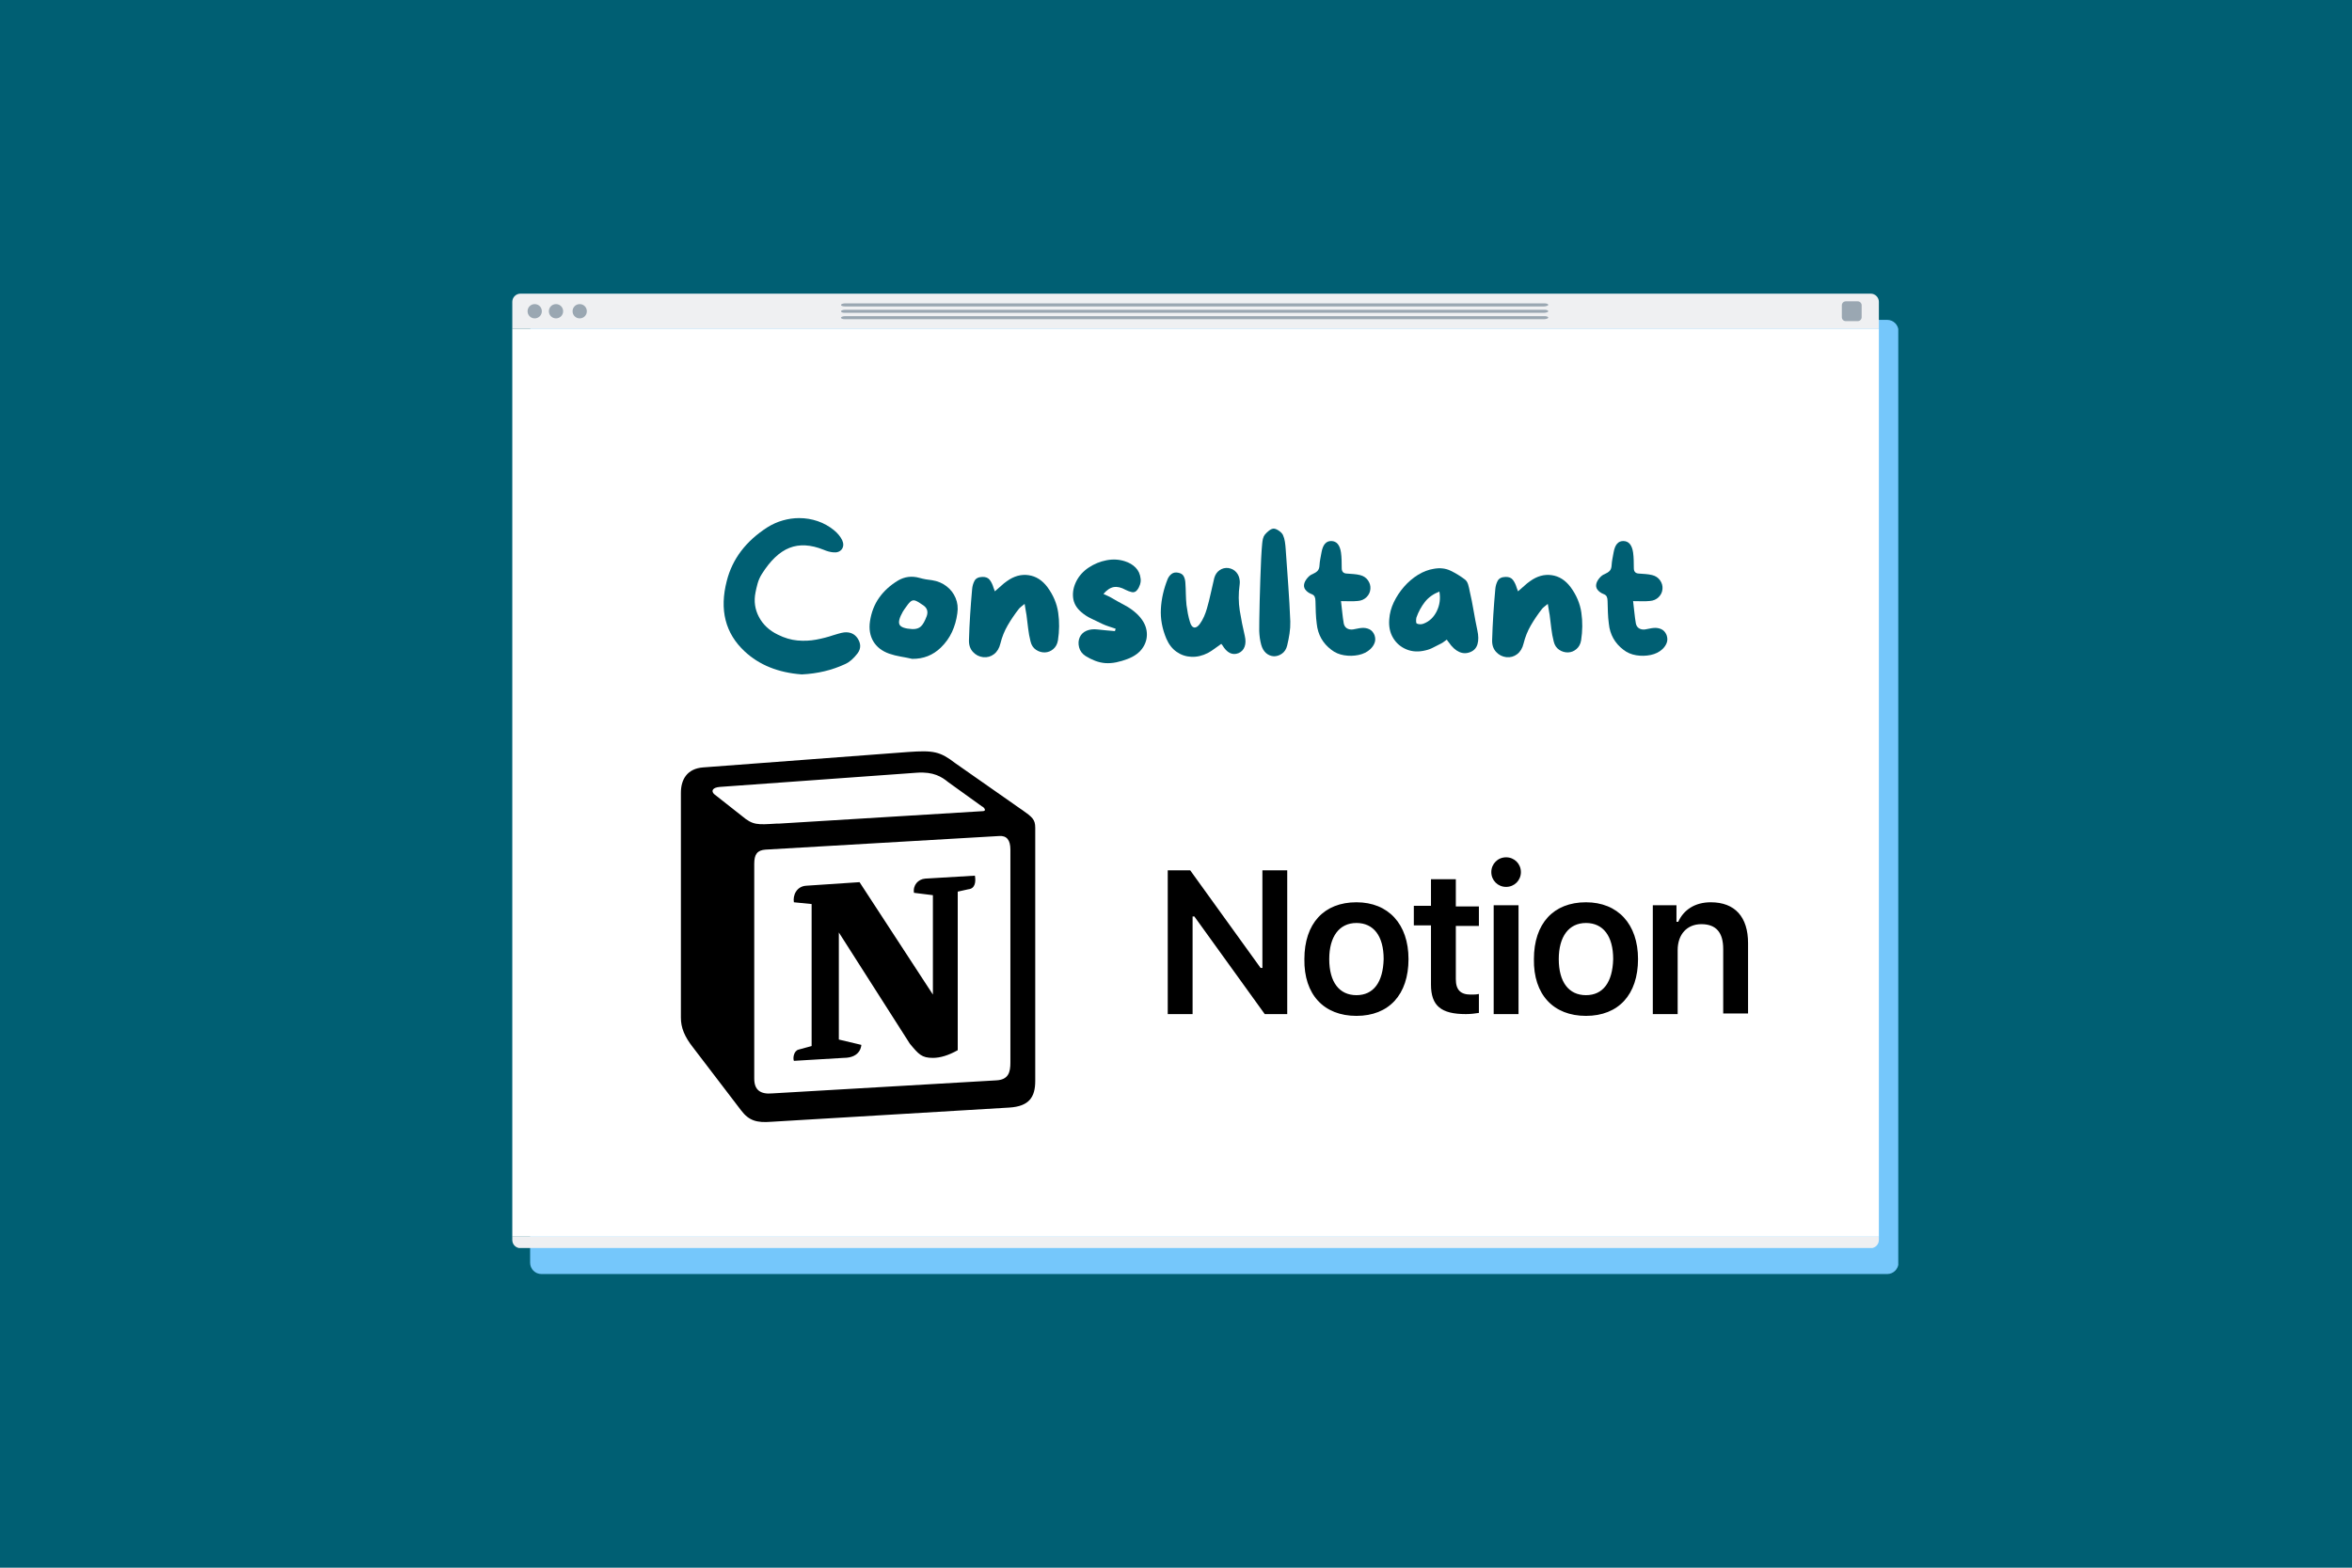 <svg xmlns="http://www.w3.org/2000/svg" xmlns:xlink="http://www.w3.org/1999/xlink" width="1200" zoomAndPan="magnify" viewBox="0 0 900 600" height="800" preserveAspectRatio="xMidYMid meet" version="1.0"><defs><g/><clipPath id="08fc831469"><path d="M 202.852 122.422 L 726.82 122.422 L 726.82 487.613 L 202.852 487.613 Z M 202.852 122.422 " clip-rule="nonzero"/></clipPath><clipPath id="813f38fdf6"><path d="M 722.145 487.613 L 207.176 487.613 C 204.793 487.613 202.852 485.672 202.852 483.289 L 202.852 126.746 C 202.852 124.363 204.793 122.422 207.176 122.422 L 722.145 122.422 C 724.527 122.422 726.469 124.363 726.469 126.746 L 726.469 483.289 C 726.469 485.672 724.527 487.613 722.145 487.613 Z M 722.145 487.613 " clip-rule="nonzero"/></clipPath><clipPath id="b9c85ca220"><path d="M 0.852 0.422 L 524.48 0.422 L 524.48 365.613 L 0.852 365.613 Z M 0.852 0.422 " clip-rule="nonzero"/></clipPath><clipPath id="a88f3edbde"><path d="M 520.145 365.613 L 5.176 365.613 C 2.793 365.613 0.852 363.672 0.852 361.289 L 0.852 4.746 C 0.852 2.363 2.793 0.422 5.176 0.422 L 520.145 0.422 C 522.527 0.422 524.469 2.363 524.469 4.746 L 524.469 361.289 C 524.469 363.672 522.527 365.613 520.145 365.613 Z M 520.145 365.613 " clip-rule="nonzero"/></clipPath><clipPath id="2cf64be8df"><rect x="0" width="525" y="0" height="366"/></clipPath><clipPath id="297aa73e43"><path d="M 196.031 112.387 L 718.957 112.387 L 718.957 478 L 196.031 478 Z M 196.031 112.387 " clip-rule="nonzero"/></clipPath><clipPath id="eef770ee66"><path d="M 718.957 115.508 L 718.957 125.852 L 196.031 125.852 L 196.031 115.508 C 196.031 113.805 197.449 112.387 199.148 112.387 L 715.84 112.387 C 717.543 112.387 718.957 113.805 718.957 115.508 Z M 718.957 473.316 L 718.957 474.594 C 718.957 476.293 717.578 477.711 715.84 477.711 L 199.148 477.711 C 197.449 477.711 196.031 476.332 196.031 474.594 L 196.031 473.316 Z M 718.957 473.316 " clip-rule="nonzero"/></clipPath><clipPath id="cbcfd8467f"><path d="M 0.031 0.387 L 522.957 0.387 L 522.957 365.84 L 0.031 365.84 Z M 0.031 0.387 " clip-rule="nonzero"/></clipPath><clipPath id="80c83ba32d"><path d="M 522.957 3.508 L 522.957 13.852 L 0.031 13.852 L 0.031 3.508 C 0.031 1.805 1.449 0.387 3.148 0.387 L 519.84 0.387 C 521.543 0.387 522.957 1.805 522.957 3.508 Z M 522.957 361.316 L 522.957 362.594 C 522.957 364.293 521.578 365.711 519.84 365.711 L 3.148 365.711 C 1.449 365.711 0.031 364.332 0.031 362.594 L 0.031 361.316 Z M 522.957 361.316 " clip-rule="nonzero"/></clipPath><clipPath id="12995ecb6d"><rect x="0" width="523" y="0" height="366"/></clipPath><clipPath id="599c785c1e"><path d="M 201.699 115.223 L 712.582 115.223 L 712.582 123 L 201.699 123 Z M 201.699 115.223 " clip-rule="nonzero"/></clipPath><clipPath id="1e432c2d88"><path d="M 710.844 115.328 L 706.309 115.328 C 705.457 115.328 704.785 116.004 704.785 116.852 L 704.785 121.391 C 704.785 122.238 705.457 122.914 706.309 122.914 L 710.844 122.914 C 711.695 122.914 712.367 122.238 712.367 121.391 L 712.367 116.887 C 712.402 116.039 711.695 115.328 710.844 115.328 Z M 204.605 116.391 C 206.129 116.391 207.336 117.598 207.336 119.121 C 207.336 120.645 206.129 121.848 204.605 121.848 C 203.082 121.848 201.879 120.645 201.879 119.121 C 201.879 117.598 203.082 116.391 204.605 116.391 Z M 212.758 116.391 C 214.281 116.391 215.484 117.598 215.484 119.121 C 215.484 120.645 214.281 121.848 212.758 121.848 C 211.234 121.848 210.027 120.645 210.027 119.121 C 210.027 117.598 211.234 116.391 212.758 116.391 Z M 221.828 116.391 C 223.352 116.391 224.555 117.598 224.555 119.121 C 224.555 120.645 223.352 121.848 221.828 121.848 C 220.305 121.848 219.098 120.645 219.098 119.121 C 219.098 117.598 220.305 116.391 221.828 116.391 Z M 592.441 116.676 C 592.441 116.996 591.66 117.242 590.875 117.277 L 323.281 117.277 C 322.398 117.277 321.812 117.031 321.812 116.711 C 321.812 116.391 322.496 116.145 323.281 116.109 L 590.875 116.109 C 591.758 116.074 592.441 116.32 592.441 116.676 Z M 592.441 119.121 C 592.441 119.441 591.66 119.688 590.875 119.723 L 323.281 119.723 C 322.398 119.723 321.812 119.477 321.812 119.156 C 321.812 118.836 322.496 118.59 323.281 118.555 L 590.875 118.555 C 591.758 118.52 592.441 118.766 592.441 119.121 Z M 592.441 121.566 C 592.441 121.887 591.66 122.133 590.875 122.168 L 323.281 122.168 C 322.398 122.168 321.812 121.922 321.812 121.602 C 321.812 121.281 322.496 121.035 323.281 121 L 590.875 121 C 591.758 120.965 592.441 121.211 592.441 121.566 Z M 592.441 121.566 " clip-rule="nonzero"/></clipPath><clipPath id="0707b5449f"><path d="M 0.84 0.223 L 511.559 0.223 L 511.559 8 L 0.84 8 Z M 0.84 0.223 " clip-rule="nonzero"/></clipPath><clipPath id="470834217c"><path d="M 509.844 0.328 L 505.309 0.328 C 504.457 0.328 503.785 1.004 503.785 1.852 L 503.785 6.391 C 503.785 7.238 504.457 7.914 505.309 7.914 L 509.844 7.914 C 510.695 7.914 511.367 7.238 511.367 6.391 L 511.367 1.887 C 511.402 1.039 510.695 0.328 509.844 0.328 Z M 3.605 1.391 C 5.129 1.391 6.336 2.598 6.336 4.121 C 6.336 5.645 5.129 6.848 3.605 6.848 C 2.082 6.848 0.879 5.645 0.879 4.121 C 0.879 2.598 2.082 1.391 3.605 1.391 Z M 11.758 1.391 C 13.281 1.391 14.484 2.598 14.484 4.121 C 14.484 5.645 13.281 6.848 11.758 6.848 C 10.234 6.848 9.027 5.645 9.027 4.121 C 9.027 2.598 10.234 1.391 11.758 1.391 Z M 20.828 1.391 C 22.352 1.391 23.555 2.598 23.555 4.121 C 23.555 5.645 22.352 6.848 20.828 6.848 C 19.305 6.848 18.098 5.645 18.098 4.121 C 18.098 2.598 19.305 1.391 20.828 1.391 Z M 391.441 1.676 C 391.441 1.996 390.66 2.242 389.875 2.277 L 122.281 2.277 C 121.398 2.277 120.812 2.031 120.812 1.711 C 120.812 1.391 121.496 1.145 122.281 1.109 L 389.875 1.109 C 390.758 1.074 391.441 1.32 391.441 1.676 Z M 391.441 4.121 C 391.441 4.441 390.66 4.688 389.875 4.723 L 122.281 4.723 C 121.398 4.723 120.812 4.477 120.812 4.156 C 120.812 3.836 121.496 3.59 122.281 3.555 L 389.875 3.555 C 390.758 3.52 391.441 3.766 391.441 4.121 Z M 391.441 6.566 C 391.441 6.887 390.66 7.133 389.875 7.168 L 122.281 7.168 C 121.398 7.168 120.812 6.922 120.812 6.602 C 120.812 6.281 121.496 6.035 122.281 6 L 389.875 6 C 390.758 5.965 391.441 6.211 391.441 6.566 Z M 391.441 6.566 " clip-rule="nonzero"/></clipPath><clipPath id="614f46c2f8"><rect x="0" width="512" y="0" height="8"/></clipPath><clipPath id="19e44445e5"><path d="M 196.031 125.852 L 718.957 125.852 L 718.957 473.316 L 196.031 473.316 Z M 196.031 125.852 " clip-rule="nonzero"/></clipPath><clipPath id="589252f7a0"><path d="M 0.031 0.852 L 522.957 0.852 L 522.957 348.316 L 0.031 348.316 Z M 0.031 0.852 " clip-rule="nonzero"/></clipPath><clipPath id="69d7f243d7"><rect x="0" width="523" y="0" height="349"/></clipPath><clipPath id="e64b722144"><path d="M 260.348 287.586 L 397 287.586 L 397 429.336 L 260.348 429.336 Z M 260.348 287.586 " clip-rule="nonzero"/></clipPath><clipPath id="8be2ad97a5"><path d="M 0.359 9 L 58 9 L 58 70 L 0.359 70 Z M 0.359 9 " clip-rule="nonzero"/></clipPath><clipPath id="4a43716979"><rect x="0" width="369" y="0" height="87"/></clipPath></defs><rect x="-90" width="1080" fill="#ffffff" y="-60" height="720" fill-opacity="1"/><rect x="-90" width="1080" fill="#005f73" y="-60" height="720" fill-opacity="1"/><g clip-path="url(#08fc831469)"><g clip-path="url(#813f38fdf6)"><g transform="matrix(1, 0, 0, 1, 202, 122)"><g clip-path="url(#2cf64be8df)"><g clip-path="url(#b9c85ca220)"><g clip-path="url(#a88f3edbde)"><path fill="#75c7fb" d="M 0.852 0.422 L 524.379 0.422 L 524.379 365.613 L 0.852 365.613 Z M 0.852 0.422 " fill-opacity="1" fill-rule="nonzero"/></g></g></g></g></g></g><g clip-path="url(#297aa73e43)"><g clip-path="url(#eef770ee66)"><g transform="matrix(1, 0, 0, 1, 196, 112)"><g clip-path="url(#12995ecb6d)"><g clip-path="url(#cbcfd8467f)"><g clip-path="url(#80c83ba32d)"><path fill="#eff0f2" d="M 0.031 0.387 L 522.957 0.387 L 522.957 365.656 L 0.031 365.656 Z M 0.031 0.387 " fill-opacity="1" fill-rule="nonzero"/></g></g></g></g></g></g><g clip-path="url(#599c785c1e)"><g clip-path="url(#1e432c2d88)"><g transform="matrix(1, 0, 0, 1, 201, 115)"><g clip-path="url(#614f46c2f8)"><g clip-path="url(#0707b5449f)"><g clip-path="url(#470834217c)"><rect x="-399" width="1296" fill="#9aa7b2" height="864" y="-247" fill-opacity="1"/></g></g></g></g></g></g><g clip-path="url(#19e44445e5)"><g transform="matrix(1, 0, 0, 1, 196, 125)"><g clip-path="url(#69d7f243d7)"><g clip-path="url(#589252f7a0)"><path fill="#ffffff" d="M 0.031 -12.613 L 522.957 -12.613 L 522.957 352.656 L 0.031 352.656 Z M 0.031 -12.613 " fill-opacity="1" fill-rule="nonzero"/></g></g></g></g><g clip-path="url(#e64b722144)"><path fill="#ffffff" d="M 269.148 293.703 L 347.469 287.812 C 356.977 286.906 359.465 287.586 365.578 291.891 L 390.703 309.551 C 394.777 312.496 396.137 313.402 396.137 316.797 L 396.137 413.488 C 396.137 419.602 393.871 423.223 386.176 423.676 L 295.18 429.109 C 289.293 429.336 286.578 428.66 283.633 424.809 L 265.301 401.031 C 261.902 396.504 260.547 393.332 260.547 389.484 L 260.547 303.438 C 260.547 298.457 262.809 294.152 269.148 293.703 Z M 269.148 293.703 " fill-opacity="1" fill-rule="nonzero"/><path fill="#000000" d="M 347.469 287.812 L 269.148 293.703 C 262.809 294.152 260.547 298.457 260.547 303.438 L 260.547 389.484 C 260.547 393.332 261.902 396.73 265.301 401.031 L 283.633 425.035 C 286.578 428.883 289.52 429.789 295.18 429.336 L 386.176 423.902 C 393.871 423.449 396.137 419.828 396.137 413.715 L 396.137 316.797 C 396.137 313.629 395.004 312.723 391.156 310.004 C 390.93 309.777 390.703 309.777 390.477 309.551 L 365.578 292.117 C 359.691 287.586 357.203 287.133 347.469 287.812 Z M 297.215 315.215 C 289.746 315.664 288.16 315.891 283.859 312.27 L 273.223 303.891 C 272.09 302.758 272.543 301.398 275.484 301.172 L 350.863 295.738 C 357.203 295.285 360.371 297.324 362.859 299.363 L 375.762 308.645 C 376.441 308.871 377.801 310.457 375.988 310.457 L 298.121 315.215 Z M 288.613 412.809 L 288.613 330.609 C 288.613 326.988 289.746 325.402 292.914 325.176 L 382.328 319.969 C 385.27 319.742 386.629 321.555 386.629 325.176 L 386.629 406.695 C 386.629 410.316 385.949 413.262 381.195 413.488 L 295.633 418.469 C 290.879 418.922 288.613 417.109 288.613 412.809 Z M 373.047 335.141 C 373.5 337.629 373.047 340.121 370.555 340.348 L 366.48 341.254 L 366.48 401.938 C 362.859 403.977 359.691 404.883 356.977 404.883 C 352.676 404.883 351.543 403.523 348.148 399.449 L 320.984 356.879 L 320.984 397.863 L 329.586 399.902 C 329.586 399.902 329.586 404.883 322.793 404.883 L 303.781 406.016 C 303.328 404.883 303.781 402.164 305.59 401.711 L 310.57 400.352 L 310.57 346.008 L 303.781 345.328 C 303.328 342.84 304.688 339.215 308.535 338.988 L 328.906 337.629 L 356.977 380.652 L 356.977 342.613 L 349.73 341.707 C 349.277 338.762 351.316 336.5 354.031 336.273 Z M 373.047 335.141 " fill-opacity="1" fill-rule="evenodd"/></g><path fill="#000000" d="M 456.348 388.125 L 456.348 350.762 L 457.027 350.762 L 483.961 388.125 L 492.562 388.125 L 492.562 333.102 L 483.059 333.102 L 483.059 370.465 L 482.379 370.465 L 455.441 333.102 L 446.84 333.102 L 446.84 388.125 Z M 519.047 388.805 C 531.496 388.805 538.969 380.652 538.969 367.066 C 538.969 353.707 531.273 345.328 519.047 345.328 C 506.598 345.328 499.129 353.48 499.129 367.066 C 498.902 380.652 506.598 388.805 519.047 388.805 Z M 519.047 380.879 C 512.484 380.879 508.637 375.898 508.637 367.066 C 508.637 358.461 512.484 353.254 519.047 353.254 C 525.613 353.254 529.461 358.234 529.461 367.066 C 529.234 375.898 525.613 380.879 519.047 380.879 Z M 547.57 336.273 L 547.57 346.688 L 541.004 346.688 L 541.004 354.16 L 547.57 354.16 L 547.57 376.805 C 547.57 384.957 551.418 388.125 560.926 388.125 C 562.734 388.125 564.547 387.898 565.906 387.672 L 565.906 380.426 C 564.773 380.652 564.094 380.652 562.734 380.652 C 558.887 380.652 557.078 378.844 557.078 374.766 L 557.078 354.387 L 565.906 354.387 L 565.906 346.914 L 557.078 346.914 L 557.078 336.5 L 547.57 336.5 Z M 571.562 388.125 L 581.07 388.125 L 581.07 346.461 L 571.562 346.461 Z M 576.316 339.441 C 579.484 339.441 581.977 336.949 581.977 333.781 C 581.977 330.609 579.484 328.121 576.316 328.121 C 573.148 328.121 570.656 330.609 570.656 333.781 C 570.656 336.949 573.148 339.441 576.316 339.441 Z M 606.875 388.805 C 619.324 388.805 626.797 380.652 626.797 367.066 C 626.797 353.707 619.098 345.328 606.875 345.328 C 594.426 345.328 586.957 353.48 586.957 367.066 C 586.73 380.652 594.426 388.805 606.875 388.805 Z M 606.875 380.879 C 600.312 380.879 596.465 375.898 596.465 367.066 C 596.465 358.461 600.312 353.254 606.875 353.254 C 613.441 353.254 617.289 358.234 617.289 367.066 C 617.062 375.898 613.441 380.879 606.875 380.879 Z M 632.453 388.125 L 641.961 388.125 L 641.961 363.672 C 641.961 357.559 645.582 353.707 651.016 353.707 C 656.676 353.707 659.391 356.879 659.391 363.219 L 659.391 387.898 L 668.898 387.898 L 668.898 360.953 C 668.898 350.988 663.918 345.328 654.637 345.328 C 648.527 345.328 644.227 348.273 642.188 352.801 L 641.508 352.801 L 641.508 346.461 L 632.453 346.461 Z M 632.453 388.125 " fill-opacity="1" fill-rule="nonzero"/><g transform="matrix(1, 0, 0, 1, 273, 189)"><g clip-path="url(#4a43716979)"><g clip-path="url(#8be2ad97a5)"><g fill="#005f73" fill-opacity="1"><g transform="translate(1.287, 66.351)"><g><path d="M 53.875 -11.047 C 55.195 -9.016 55.195 -7.102 53.875 -5.312 C 52.32 -3.281 50.742 -1.91 49.141 -1.203 C 44.086 1.16 38.539 2.484 32.5 2.766 C 23.531 2.098 16.258 -0.828 10.688 -6.016 C 3.227 -12.953 0.941 -21.969 3.828 -33.062 C 5.953 -41.414 11.117 -48.234 19.328 -53.516 C 21.211 -54.703 23.191 -55.586 25.266 -56.172 C 27.348 -56.766 29.426 -57.062 31.5 -57.062 C 33.957 -57.062 36.328 -56.672 38.609 -55.891 C 40.898 -55.109 42.992 -53.941 44.891 -52.391 C 46.305 -51.211 47.344 -49.938 48 -48.562 C 48.562 -47.289 48.516 -46.16 47.859 -45.172 C 47.098 -44.18 45.961 -43.781 44.453 -43.969 C 43.367 -44.062 42.164 -44.391 40.844 -44.953 C 35.938 -46.93 31.582 -47.164 27.781 -45.656 C 23.988 -44.156 20.461 -40.805 17.203 -35.609 C 16.492 -34.473 15.961 -33.27 15.609 -32 C 15.254 -30.727 14.984 -29.57 14.797 -28.531 C 14.141 -25.227 14.586 -22.113 16.141 -19.188 C 17.703 -16.258 20.109 -14.016 23.359 -12.453 C 25.91 -11.18 28.426 -10.438 30.906 -10.219 C 33.383 -10.008 35.766 -10.117 38.047 -10.547 C 40.336 -10.973 42.523 -11.539 44.609 -12.25 C 45.211 -12.438 45.879 -12.633 46.609 -12.844 C 47.348 -13.062 48.047 -13.219 48.703 -13.312 C 50.973 -13.539 52.695 -12.785 53.875 -11.047 Z M 53.875 -11.047 "/></g></g></g></g><g fill="#005f73" fill-opacity="1"><g transform="translate(58.697, 66.351)"><g><path d="M 24.984 -33.281 C 27.109 -32.945 28.945 -32.176 30.5 -30.969 C 32.062 -29.77 33.219 -28.27 33.969 -26.469 C 34.727 -24.676 34.945 -22.723 34.625 -20.609 C 34.289 -18.055 33.613 -15.68 32.594 -13.484 C 31.582 -11.285 30.156 -9.289 28.312 -7.5 C 25.289 -4.57 21.633 -3.133 17.344 -3.188 C 15.883 -3.52 14.41 -3.812 12.922 -4.062 C 11.43 -4.32 9.977 -4.691 8.562 -5.172 C 5.781 -6.16 3.75 -7.738 2.469 -9.906 C 1.195 -12.082 0.773 -14.633 1.203 -17.562 C 1.723 -21 2.891 -24.004 4.703 -26.578 C 6.523 -29.148 8.922 -31.336 11.891 -33.141 C 14.441 -34.648 17.18 -35 20.109 -34.188 C 20.91 -33.957 21.723 -33.77 22.547 -33.625 C 23.367 -33.488 24.18 -33.375 24.984 -33.281 Z M 22.938 -19.609 C 23.5 -21.305 23.07 -22.648 21.656 -23.641 C 20.344 -24.586 19.332 -25.191 18.625 -25.453 C 17.914 -25.711 17.273 -25.594 16.703 -25.094 C 16.141 -24.602 15.41 -23.695 14.516 -22.375 C 14.234 -21.945 14 -21.594 13.812 -21.312 C 12.438 -18.906 12.008 -17.219 12.531 -16.25 C 13.051 -15.281 14.68 -14.723 17.422 -14.578 C 18.836 -14.535 19.93 -14.879 20.703 -15.609 C 21.484 -16.336 22.227 -17.672 22.938 -19.609 Z M 22.938 -19.609 "/></g></g></g><g fill="#005f73" fill-opacity="1"><g transform="translate(95.153, 66.351)"><g><path d="M 32.641 -30.656 C 34.898 -27.582 36.273 -24.32 36.766 -20.875 C 37.266 -17.438 37.234 -13.898 36.672 -10.266 C 36.43 -8.848 35.836 -7.738 34.891 -6.938 C 33.953 -6.133 32.895 -5.707 31.719 -5.656 C 30.488 -5.613 29.344 -5.945 28.281 -6.656 C 27.219 -7.363 26.52 -8.426 26.188 -9.844 C 25.77 -11.488 25.461 -13.16 25.266 -14.859 C 25.078 -16.566 24.867 -18.27 24.641 -19.969 C 24.547 -20.582 24.438 -21.219 24.312 -21.875 C 24.195 -22.539 24.066 -23.32 23.922 -24.219 C 23.41 -23.789 22.961 -23.43 22.578 -23.141 C 22.203 -22.859 21.895 -22.555 21.656 -22.234 C 20.102 -20.242 18.703 -18.176 17.453 -16.031 C 16.203 -13.883 15.27 -11.562 14.656 -9.062 C 14.227 -7.27 13.41 -5.91 12.203 -4.984 C 11.004 -4.066 9.629 -3.68 8.078 -3.828 C 6.516 -4.016 5.203 -4.688 4.141 -5.844 C 3.078 -7 2.57 -8.5 2.625 -10.344 C 2.719 -13.594 2.867 -16.832 3.078 -20.062 C 3.285 -23.301 3.535 -26.551 3.828 -29.812 C 3.922 -30.988 4.223 -32.062 4.734 -33.031 C 5.254 -34 6.25 -34.504 7.719 -34.547 C 9.039 -34.598 10.008 -34.195 10.625 -33.344 C 11.238 -32.5 11.707 -31.508 12.031 -30.375 C 12.082 -30.188 12.156 -29.992 12.25 -29.797 C 12.344 -29.609 12.438 -29.352 12.531 -29.031 C 13.383 -29.738 14.176 -30.43 14.906 -31.109 C 15.633 -31.797 16.379 -32.398 17.141 -32.922 C 19.828 -34.859 22.582 -35.625 25.406 -35.219 C 28.238 -34.82 30.648 -33.301 32.641 -30.656 Z M 32.641 -30.656 "/></g></g></g><g fill="#005f73" fill-opacity="1"><g transform="translate(134.936, 66.351)"><g><path d="M 26.969 -20.531 C 29.145 -18.5 30.422 -16.336 30.797 -14.047 C 31.172 -11.766 30.734 -9.629 29.484 -7.641 C 28.234 -5.66 26.219 -4.148 23.438 -3.109 C 22.113 -2.598 20.719 -2.188 19.25 -1.875 C 17.789 -1.57 16.379 -1.469 15.016 -1.562 C 13.734 -1.656 12.441 -1.945 11.141 -2.438 C 9.848 -2.938 8.633 -3.539 7.5 -4.25 C 6.176 -5.094 5.336 -6.211 4.984 -7.609 C 4.629 -9.004 4.711 -10.289 5.234 -11.469 C 5.754 -12.602 6.613 -13.426 7.812 -13.938 C 9.02 -14.457 10.426 -14.625 12.031 -14.438 C 13.164 -14.301 14.285 -14.188 15.391 -14.094 C 16.504 -14 17.602 -13.906 18.688 -13.812 C 18.738 -13.945 18.785 -14.082 18.828 -14.219 C 18.879 -14.363 18.926 -14.531 18.969 -14.719 C 18.125 -15.008 17.266 -15.297 16.391 -15.578 C 15.516 -15.859 14.676 -16.188 13.875 -16.562 C 12.457 -17.27 11.039 -17.953 9.625 -18.609 C 8.207 -19.273 6.938 -20.102 5.812 -21.094 C 3.969 -22.656 2.926 -24.5 2.688 -26.625 C 2.457 -28.75 2.883 -30.867 3.969 -32.984 C 5.051 -35.066 6.629 -36.789 8.703 -38.156 C 10.785 -39.531 13.039 -40.453 15.469 -40.922 C 17.895 -41.391 20.219 -41.27 22.438 -40.562 C 24.133 -40.039 25.523 -39.223 26.609 -38.109 C 27.703 -37.004 28.344 -35.582 28.531 -33.844 C 28.625 -33.133 28.539 -32.379 28.281 -31.578 C 28.02 -30.773 27.656 -30.086 27.188 -29.516 C 26.625 -28.805 25.938 -28.547 25.125 -28.734 C 24.32 -28.93 23.547 -29.219 22.797 -29.594 C 21.098 -30.539 19.578 -30.895 18.234 -30.656 C 16.891 -30.414 15.578 -29.539 14.297 -28.031 C 14.91 -27.75 15.477 -27.488 16 -27.25 C 16.52 -27.02 17.016 -26.766 17.484 -26.484 C 19.086 -25.535 20.738 -24.613 22.438 -23.719 C 24.133 -22.82 25.645 -21.758 26.969 -20.531 Z M 26.969 -20.531 "/></g></g></g><g fill="#005f73" fill-opacity="1"><g transform="translate(168.561, 66.351)"><g><path d="M 34.766 -11.969 C 35.141 -10.363 35.113 -8.984 34.688 -7.828 C 34.258 -6.672 33.484 -5.852 32.359 -5.375 C 29.992 -4.438 27.914 -5.477 26.125 -8.5 C 26.07 -8.539 26.02 -8.598 25.969 -8.672 C 25.926 -8.742 25.859 -8.828 25.766 -8.922 C 24.867 -8.305 24.008 -7.691 23.188 -7.078 C 22.363 -6.461 21.523 -5.922 20.672 -5.453 C 18.547 -4.367 16.43 -3.875 14.328 -3.969 C 12.234 -4.062 10.348 -4.695 8.672 -5.875 C 6.992 -7.051 5.688 -8.727 4.75 -10.906 C 3.145 -14.727 2.445 -18.535 2.656 -22.328 C 2.863 -26.129 3.723 -29.922 5.234 -33.703 C 5.566 -34.504 6.062 -35.16 6.719 -35.672 C 7.383 -36.191 8.211 -36.359 9.203 -36.172 C 10.285 -35.984 11.016 -35.523 11.391 -34.797 C 11.773 -34.066 11.988 -33.207 12.031 -32.219 C 12.125 -30.844 12.18 -29.445 12.203 -28.031 C 12.234 -26.613 12.316 -25.195 12.453 -23.781 C 12.598 -22.695 12.773 -21.598 12.984 -20.484 C 13.203 -19.379 13.477 -18.285 13.812 -17.203 C 14.188 -15.973 14.711 -15.301 15.391 -15.188 C 16.078 -15.07 16.801 -15.531 17.562 -16.562 C 18.176 -17.414 18.707 -18.348 19.156 -19.359 C 19.602 -20.379 19.969 -21.383 20.25 -22.375 C 20.812 -24.312 21.305 -26.27 21.734 -28.25 C 22.16 -30.227 22.609 -32.188 23.078 -34.125 C 23.453 -35.445 24.133 -36.445 25.125 -37.125 C 26.125 -37.812 27.234 -38.086 28.453 -37.953 C 29.734 -37.754 30.758 -37.207 31.531 -36.312 C 32.312 -35.414 32.75 -34.285 32.844 -32.922 C 32.844 -32.68 32.844 -32.441 32.844 -32.203 C 32.844 -31.973 32.82 -31.738 32.781 -31.5 C 32.312 -28.156 32.332 -24.863 32.844 -21.625 C 33.363 -18.395 34.004 -15.176 34.766 -11.969 Z M 34.766 -11.969 "/></g></g></g><g fill="#005f73" fill-opacity="1"><g transform="translate(206.221, 66.351)"><g><path d="M 12.75 -45.234 C 13.07 -40.609 13.398 -35.984 13.734 -31.359 C 14.066 -26.734 14.328 -22.109 14.516 -17.484 C 14.555 -15.973 14.457 -14.438 14.219 -12.875 C 13.988 -11.32 13.688 -9.789 13.312 -8.281 C 12.977 -6.914 12.328 -5.891 11.359 -5.203 C 10.391 -4.516 9.363 -4.172 8.281 -4.172 C 7.145 -4.223 6.141 -4.625 5.266 -5.375 C 4.398 -6.133 3.773 -7.195 3.391 -8.562 C 3.16 -9.414 2.984 -10.273 2.859 -11.141 C 2.742 -12.016 2.664 -12.906 2.625 -13.812 C 2.625 -14.613 2.633 -16.051 2.656 -18.125 C 2.676 -20.195 2.723 -22.586 2.797 -25.297 C 2.867 -28.016 2.953 -30.789 3.047 -33.625 C 3.141 -36.457 3.242 -39.086 3.359 -41.516 C 3.484 -43.953 3.613 -45.852 3.75 -47.219 C 3.801 -47.832 3.895 -48.457 4.031 -49.094 C 4.176 -49.727 4.414 -50.258 4.75 -50.688 C 5.164 -51.207 5.703 -51.727 6.359 -52.25 C 7.023 -52.77 7.645 -53.031 8.219 -53.031 C 8.82 -52.977 9.477 -52.703 10.188 -52.203 C 10.895 -51.711 11.395 -51.188 11.688 -50.625 C 12.062 -49.82 12.316 -48.945 12.453 -48 C 12.598 -47.051 12.695 -46.129 12.75 -45.234 Z M 12.75 -45.234 "/></g></g></g><g fill="#005f73" fill-opacity="1"><g transform="translate(223.352, 66.351)"><g><path d="M 29.594 -12.312 C 29.969 -11.227 29.988 -10.238 29.656 -9.344 C 29.332 -8.445 28.77 -7.625 27.969 -6.875 C 26.781 -5.781 25.289 -5.047 23.5 -4.672 C 21.707 -4.297 19.867 -4.258 17.984 -4.562 C 16.098 -4.875 14.469 -5.57 13.094 -6.656 C 9.789 -9.156 7.926 -12.484 7.5 -16.641 C 7.312 -18.055 7.191 -19.492 7.141 -20.953 C 7.098 -22.422 7.055 -23.863 7.016 -25.281 C 7.016 -25.988 6.906 -26.566 6.688 -27.016 C 6.477 -27.461 6.039 -27.801 5.375 -28.031 C 4.438 -28.414 3.695 -28.957 3.156 -29.656 C 2.613 -30.363 2.484 -31.191 2.766 -32.141 C 2.992 -32.848 3.406 -33.539 4 -34.219 C 4.594 -34.906 5.219 -35.367 5.875 -35.609 C 6.727 -35.984 7.379 -36.406 7.828 -36.875 C 8.273 -37.352 8.52 -38.066 8.562 -39.016 C 8.613 -39.859 8.719 -40.691 8.875 -41.516 C 9.039 -42.348 9.195 -43.188 9.344 -44.031 C 9.863 -46.914 11.113 -48.332 13.094 -48.281 C 15.125 -48.238 16.352 -46.773 16.781 -43.891 C 16.914 -42.898 16.992 -41.895 17.016 -40.875 C 17.047 -39.863 17.062 -38.863 17.062 -37.875 C 17.062 -36.551 17.723 -35.867 19.047 -35.828 C 19.891 -35.773 20.738 -35.711 21.594 -35.641 C 22.445 -35.578 23.273 -35.445 24.078 -35.25 C 25.391 -34.926 26.398 -34.254 27.109 -33.234 C 27.816 -32.223 28.125 -31.129 28.031 -29.953 C 27.938 -28.723 27.441 -27.672 26.547 -26.797 C 25.648 -25.922 24.539 -25.438 23.219 -25.344 C 22.281 -25.25 21.301 -25.211 20.281 -25.234 C 19.27 -25.266 18.102 -25.281 16.781 -25.281 C 16.969 -23.863 17.129 -22.43 17.266 -20.984 C 17.41 -19.547 17.602 -18.117 17.844 -16.703 C 18.031 -15.859 18.441 -15.242 19.078 -14.859 C 19.711 -14.484 20.457 -14.344 21.312 -14.438 C 21.875 -14.531 22.426 -14.633 22.969 -14.75 C 23.508 -14.875 24.066 -14.961 24.641 -15.016 C 25.723 -15.109 26.703 -14.953 27.578 -14.547 C 28.453 -14.148 29.125 -13.406 29.594 -12.312 Z M 29.594 -12.312 "/></g></g></g><g fill="#005f73" fill-opacity="1"><g transform="translate(255.915, 66.351)"><g><path d="M 36.391 -14.156 C 36.859 -12.031 36.879 -10.25 36.453 -8.812 C 36.035 -7.375 35.141 -6.375 33.766 -5.812 C 32.305 -5.195 30.867 -5.207 29.453 -5.844 C 28.035 -6.477 26.711 -7.691 25.484 -9.484 C 25.391 -9.629 25.27 -9.781 25.125 -9.938 C 24.988 -10.102 24.848 -10.305 24.703 -10.547 C 24.328 -10.305 23.984 -10.055 23.672 -9.797 C 23.367 -9.547 23.031 -9.32 22.656 -9.125 C 21.664 -8.656 20.672 -8.148 19.672 -7.609 C 18.68 -7.066 17.645 -6.676 16.562 -6.438 C 13.926 -5.781 11.508 -5.898 9.312 -6.797 C 7.113 -7.691 5.398 -9.156 4.172 -11.188 C 2.953 -13.219 2.457 -15.602 2.688 -18.344 C 2.832 -20.551 3.41 -22.719 4.422 -24.844 C 5.441 -26.969 6.738 -28.938 8.312 -30.75 C 9.895 -32.57 11.676 -34.098 13.656 -35.328 C 15.645 -36.555 17.676 -37.332 19.75 -37.656 C 22.113 -38.082 24.25 -37.836 26.156 -36.922 C 28.07 -36.004 29.898 -34.883 31.641 -33.562 C 32.211 -33.133 32.629 -32.473 32.891 -31.578 C 33.148 -30.68 33.348 -29.832 33.484 -29.031 C 34.055 -26.57 34.551 -24.094 34.969 -21.594 C 35.395 -19.094 35.867 -16.613 36.391 -14.156 Z M 15.922 -16.703 C 18.098 -17.555 19.75 -19.141 20.875 -21.453 C 22.008 -23.766 22.344 -26.266 21.875 -28.953 C 19.52 -28.016 17.664 -26.68 16.312 -24.953 C 14.969 -23.234 13.895 -21.266 13.094 -19.047 C 13 -18.711 12.953 -18.258 12.953 -17.688 C 12.953 -17.125 13.047 -16.797 13.234 -16.703 C 13.617 -16.516 14.055 -16.422 14.547 -16.422 C 15.047 -16.422 15.504 -16.516 15.922 -16.703 Z M 15.922 -16.703 "/></g></g></g><g fill="#005f73" fill-opacity="1"><g transform="translate(295.345, 66.351)"><g><path d="M 32.641 -30.656 C 34.898 -27.582 36.273 -24.32 36.766 -20.875 C 37.266 -17.438 37.234 -13.898 36.672 -10.266 C 36.43 -8.848 35.836 -7.738 34.891 -6.938 C 33.953 -6.133 32.895 -5.707 31.719 -5.656 C 30.488 -5.613 29.344 -5.945 28.281 -6.656 C 27.219 -7.363 26.52 -8.426 26.188 -9.844 C 25.77 -11.488 25.461 -13.16 25.266 -14.859 C 25.078 -16.566 24.867 -18.27 24.641 -19.969 C 24.547 -20.582 24.438 -21.219 24.312 -21.875 C 24.195 -22.539 24.066 -23.32 23.922 -24.219 C 23.41 -23.789 22.961 -23.43 22.578 -23.141 C 22.203 -22.859 21.895 -22.555 21.656 -22.234 C 20.102 -20.242 18.703 -18.176 17.453 -16.031 C 16.203 -13.883 15.27 -11.562 14.656 -9.062 C 14.227 -7.27 13.41 -5.91 12.203 -4.984 C 11.004 -4.066 9.629 -3.68 8.078 -3.828 C 6.516 -4.016 5.203 -4.688 4.141 -5.844 C 3.078 -7 2.57 -8.5 2.625 -10.344 C 2.719 -13.594 2.867 -16.832 3.078 -20.062 C 3.285 -23.301 3.535 -26.551 3.828 -29.812 C 3.922 -30.988 4.223 -32.062 4.734 -33.031 C 5.254 -34 6.25 -34.504 7.719 -34.547 C 9.039 -34.598 10.008 -34.195 10.625 -33.344 C 11.238 -32.5 11.707 -31.508 12.031 -30.375 C 12.082 -30.188 12.156 -29.992 12.25 -29.797 C 12.344 -29.609 12.438 -29.352 12.531 -29.031 C 13.383 -29.738 14.176 -30.43 14.906 -31.109 C 15.633 -31.797 16.379 -32.398 17.141 -32.922 C 19.828 -34.859 22.582 -35.625 25.406 -35.219 C 28.238 -34.82 30.648 -33.301 32.641 -30.656 Z M 32.641 -30.656 "/></g></g></g><g fill="#005f73" fill-opacity="1"><g transform="translate(335.128, 66.351)"><g><path d="M 29.594 -12.312 C 29.969 -11.227 29.988 -10.238 29.656 -9.344 C 29.332 -8.445 28.77 -7.625 27.969 -6.875 C 26.781 -5.781 25.289 -5.047 23.5 -4.672 C 21.707 -4.297 19.867 -4.258 17.984 -4.562 C 16.098 -4.875 14.469 -5.57 13.094 -6.656 C 9.789 -9.156 7.926 -12.484 7.5 -16.641 C 7.312 -18.055 7.191 -19.492 7.141 -20.953 C 7.098 -22.422 7.055 -23.863 7.016 -25.281 C 7.016 -25.988 6.906 -26.566 6.688 -27.016 C 6.477 -27.461 6.039 -27.801 5.375 -28.031 C 4.438 -28.414 3.695 -28.957 3.156 -29.656 C 2.613 -30.363 2.484 -31.191 2.766 -32.141 C 2.992 -32.848 3.406 -33.539 4 -34.219 C 4.594 -34.906 5.219 -35.367 5.875 -35.609 C 6.727 -35.984 7.379 -36.406 7.828 -36.875 C 8.273 -37.352 8.52 -38.066 8.562 -39.016 C 8.613 -39.859 8.719 -40.691 8.875 -41.516 C 9.039 -42.348 9.195 -43.188 9.344 -44.031 C 9.863 -46.914 11.113 -48.332 13.094 -48.281 C 15.125 -48.238 16.352 -46.773 16.781 -43.891 C 16.914 -42.898 16.992 -41.895 17.016 -40.875 C 17.047 -39.863 17.062 -38.863 17.062 -37.875 C 17.062 -36.551 17.723 -35.867 19.047 -35.828 C 19.891 -35.773 20.738 -35.711 21.594 -35.641 C 22.445 -35.578 23.273 -35.445 24.078 -35.25 C 25.391 -34.926 26.398 -34.254 27.109 -33.234 C 27.816 -32.223 28.125 -31.129 28.031 -29.953 C 27.938 -28.723 27.441 -27.672 26.547 -26.797 C 25.648 -25.922 24.539 -25.438 23.219 -25.344 C 22.281 -25.25 21.301 -25.211 20.281 -25.234 C 19.27 -25.266 18.102 -25.281 16.781 -25.281 C 16.969 -23.863 17.129 -22.43 17.266 -20.984 C 17.41 -19.547 17.602 -18.117 17.844 -16.703 C 18.031 -15.859 18.441 -15.242 19.078 -14.859 C 19.711 -14.484 20.457 -14.344 21.312 -14.438 C 21.875 -14.531 22.426 -14.633 22.969 -14.75 C 23.508 -14.875 24.066 -14.961 24.641 -15.016 C 25.723 -15.109 26.703 -14.953 27.578 -14.547 C 28.453 -14.148 29.125 -13.406 29.594 -12.312 Z M 29.594 -12.312 "/></g></g></g></g></g></svg>